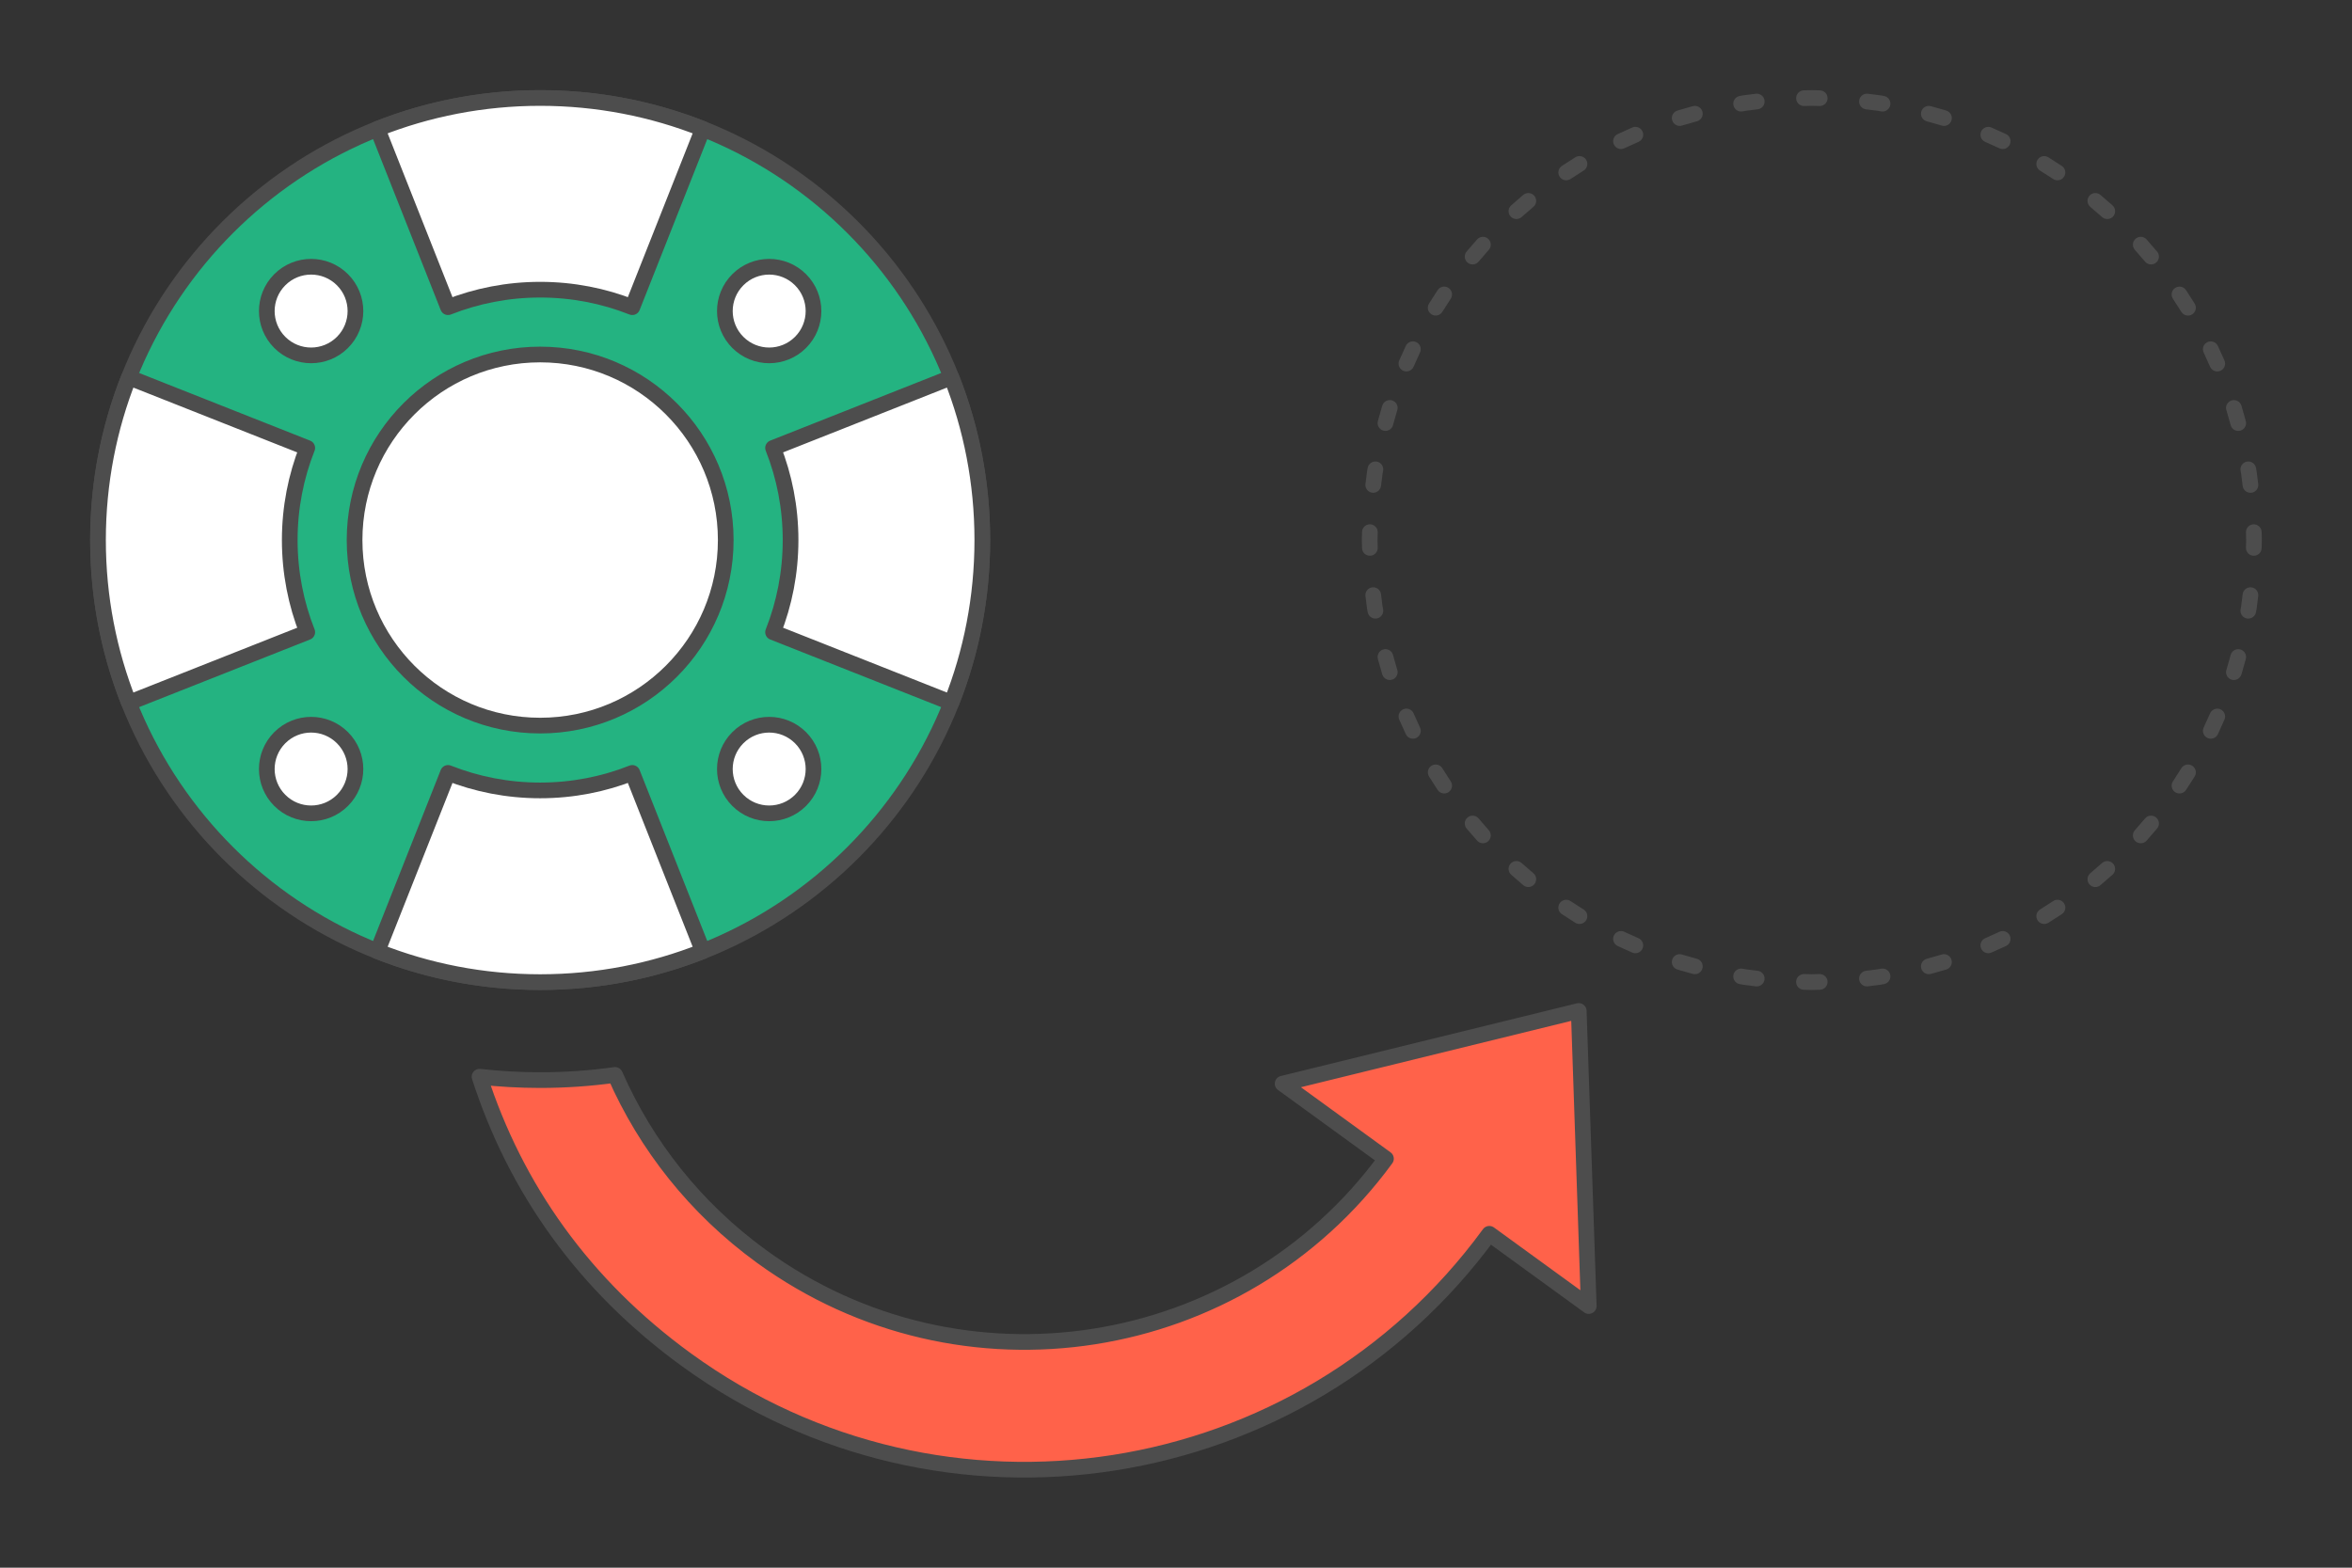 <?xml version="1.0" encoding="UTF-8"?>
<!DOCTYPE svg PUBLIC "-//W3C//DTD SVG 1.1//EN" "http://www.w3.org/Graphics/SVG/1.1/DTD/svg11.dtd">
<!-- Creator: CorelDRAW 2020 (64-Bit) -->
<svg xmlns="http://www.w3.org/2000/svg" xml:space="preserve" width="300px" height="200px" version="1.1" style="shape-rendering:geometricPrecision; text-rendering:geometricPrecision; image-rendering:optimizeQuality; fill-rule:evenodd; clip-rule:evenodd"
viewBox="0 0 14633.3 9755.5"
 xmlns:xlink="http://www.w3.org/1999/xlink"
 xmlns:xodm="http://www.corel.com/coreldraw/odm/2003">
 <rect x="0" y="0" width="14633.3" height="9755.5" fill="#333333" stroke="none"/>
 <defs>
  <style type="text/css">
   <![CDATA[
    .str0 {stroke:#4D4D4D;stroke-width:97.6;stroke-linecap:round;stroke-linejoin:round;stroke-miterlimit:2.613}
    .fil0 {fill:none}
    .fil2 {fill:#24B381}
    .fil1 {fill:#FF624A}
    .fil3 {fill:white}
    .fil4 {fill:#4D4D4D;fill-rule:nonzero}
   ]]>
  </style>
 </defs>
 <g id="Layer_x0020_1">
  <g id="_2403708244576">
   <g>
    <g>
     <g>
      <polygon class="fil0" points="0,0 14633.3,0 14633.3,9755.5 0,9755.5 "/>
     </g>
    </g>
   </g>
   <g>
    <path class="fil1 str0" d="M7980.1 6743.3l642.8 467.1c-905.8,1237.7 -2642.9,1510.6 -3884.7,608.3 -413.4,-300.4 -719.8,-693.3 -911.6,-1129.6 -154,21.4 -309.7,32.2 -465.9,32.2 -126.3,0 -252.2,-7 -377.1,-21 224,694.7 648.5,1297.3 1287.3,1761.5 1597.1,1160.3 3831.2,808.8 4995.1,-784.1l618.7 449.5 -62.2 -1836.2 -1842.4 452.3z"/>
    <g>
     <path class="fil2 str0" d="M3360.6 609.7c1519.4,0 2751,1231.7 2751,2751 0,1519.3 -1231.6,2750.9 -2751,2750.9 -1519.2,0 -2750.9,-1231.6 -2750.9,-2750.9 0,-1519.3 1231.7,-2751 2750.9,-2751z"/>
     <path class="fil3 str0" d="M1740.7 1740.7c107.7,-107.7 282.3,-107.7 390,0 107.7,107.7 107.7,282.3 0,390 -107.7,107.7 -282.3,107.7 -390,0 -107.7,-107.7 -107.7,-282.3 0,-390z"/>
     <path class="fil3 str0" d="M4590.6 4590.6c107.7,-107.7 282.3,-107.7 390,0 107.7,107.7 107.7,282.3 0,390 -107.7,107.7 -282.3,107.7 -390,0 -107.7,-107.7 -107.7,-282.3 0,-390z"/>
     <path class="fil3 str0" d="M1740.7 4980.6c-107.7,-107.7 -107.7,-282.3 0,-390 107.7,-107.7 282.3,-107.7 390,0 107.7,107.7 107.7,282.3 0,390 -107.7,107.7 -282.3,107.7 -390,0z"/>
     <path class="fil3 str0" d="M4590.6 2130.7c-107.7,-107.7 -107.7,-282.3 0,-390 107.7,-107.7 282.3,-107.7 390,0 107.7,107.7 107.7,282.3 0,390 -107.7,107.7 -282.3,107.7 -390,0z"/>
     <path class="fil3 str0" d="M3360.6 2206c637.7,0 1154.7,517 1154.7,1154.7 0,637.6 -517,1154.6 -1154.7,1154.6 -637.6,0 -1154.6,-517 -1154.6,-1154.6 0,-637.7 517,-1154.7 1154.6,-1154.7z"/>
     <path class="fil3 str0" d="M4373 802l-439 1109.6c-177.5,-70.2 -370.9,-108.9 -573.4,-108.9 -202.4,0 -395.8,38.7 -573.2,108.9l-439.1 -1109.6c313.3,-124 654.9,-192.3 1012.3,-192.3 357.5,0 699.1,68.3 1012.4,192.3z"/>
     <path class="fil3 str0" d="M802 2348.4l1109.6 439c-70.2,177.4 -108.9,370.8 -108.9,573.3 0,202.4 38.7,395.8 108.9,573.3l-1109.6 439c-124,-313.3 -192.3,-654.9 -192.3,-1012.3 0,-357.5 68.3,-699.1 192.3,-1012.3z"/>
     <path class="fil3 str0" d="M4373 5919.3l-439 -1109.6c-177.5,70.3 -370.9,108.9 -573.4,108.9 -202.4,0 -395.8,-38.6 -573.2,-108.9l-439.1 1109.6c313.3,124.1 654.9,192.3 1012.3,192.3 357.5,0 699.1,-68.2 1012.4,-192.3z"/>
     <path class="fil3 str0" d="M5919.3 2348.4l-1109.6 439c70.3,177.4 108.9,370.8 108.9,573.3 0,202.4 -38.6,395.8 -108.9,573.3l1109.6 439c124.1,-313.3 192.3,-654.9 192.3,-1012.3 0,-357.5 -68.2,-699.1 -192.3,-1012.3z"/>
    </g>
    <g>
     <path class="fil4" d="M11272.6 658.5c-26.9,0 -48.7,-21.9 -48.7,-48.8 0,-26.9 21.8,-48.8 48.7,-48.8l0 97.6zm49.1 -96.3l0 97.5 -49.1 -1.2 0 -97.6 49.1 1.3zm0 0c26.9,0 48.8,21.8 48.8,48.7 0,27 -21.9,48.8 -48.8,48.8l0 -97.5zm288.8 118.1c-26.8,-2.8 -46.3,-26.7 -43.6,-53.5 2.7,-26.8 26.7,-46.3 53.4,-43.6l-9.8 97.1zm109.6 -83.4l-14.8 96.5 -21.1 -3.8 -73.7 -9.3 9.8 -97.1 78.6 10 21.2 3.7zm0 0c26.6,4.1 44.9,29 40.8,55.6 -4,26.6 -28.9,44.9 -55.6,40.9l14.8 -96.5zm268.2 158.1c-26.1,-6.7 -41.8,-33.3 -35.1,-59.4 6.7,-26.1 33.3,-41.8 59.4,-35.1l-24.3 94.5zm121 -66.8l-28.9 93.2 -4.2 -1.4 -87.9 -25 24.3 -94.5 92.6 26.3 4.1 1.4zm0 0c25.7,8 40.1,35.3 32.1,61.1 -7.9,25.7 -35.3,40.1 -61,32.1l28.9 -93.2zm242.3 194.9c-24.8,-10.5 -36.4,-39.1 -25.9,-63.9 10.5,-24.8 39.1,-36.4 63.9,-25.9l-38 89.8zm127.5 -49.4l-38 89.8 -89.5 -40.4 38 -89.8 89.5 40.4zm0 0c24.8,10.5 36.4,39.1 25.9,63.9 -10.5,24.8 -39.1,36.4 -63.9,25.9l38 -89.8zm213.9 228.3c-23.1,-14 -30.4,-44 -16.4,-67.1 14,-23 44,-30.3 67,-16.3l-50.6 83.4zm133.3 -30.4l-50.7 83.4 -82.6 -53 50.6 -83.4 82.7 53zm0 0c23,14 30.3,44 16.3,67 -13.9,23 -43.9,30.3 -67,16.4l50.7 -83.4zm179.1 256.1c-20.7,-17.2 -23.7,-48 -6.5,-68.7 17.1,-20.8 47.9,-23.7 68.6,-6.6l-62.1 75.3zm136.4 -11l-62.1 75.2 -74.3 -64.2 62.1 -75.3 74.3 64.3zm0 0c20.7,17.2 23.7,47.9 6.6,68.7 -17.2,20.7 -48,23.7 -68.7,6.5l62.1 -75.2zm141.1 278.7c-18.2,-20 -16.7,-50.8 3.3,-69 19.9,-18.1 50.8,-16.6 68.9,3.4l-72.2 65.6zm136.5 8.6l-72.3 65.6 -64.2 -74.2 72.2 -65.6 64.3 74.2zm0 0c18.1,19.9 16.6,50.8 -3.3,68.9 -20,18.1 -50.8,16.6 -69,-3.3l72.3 -65.6zm100.2 295.7c-15.1,-22.4 -9.2,-52.7 13.1,-67.8 22.3,-15.1 52.7,-9.2 67.7,13.1l-80.8 54.7zm133.8 28l-80.8 54.6 -53 -82.6 80.8 -54.7 53 82.7zm0 0c15.1,22.3 9.2,52.7 -13.1,67.7 -22.3,15.1 -52.6,9.2 -67.7,-13.1l80.8 -54.6zm57.3 306.7c-11.7,-24.3 -1.5,-53.4 22.8,-65.1 24.2,-11.7 53.4,-1.5 65.1,22.8l-87.9 42.3zm128.4 47.1l-87.9 42.4 -40.5 -89.5 87.9 -42.3 40.5 89.4zm0 0c11.6,24.3 1.4,53.5 -22.8,65.1 -24.3,11.7 -53.4,1.5 -65.1,-22.7l87.9 -42.4zm13.6 313.7c-9.3,-25.3 3.7,-53.3 29,-62.5 25.3,-9.3 53.3,3.7 62.6,29l-91.6 33.5zm119.4 63.2l-93.2 28.9 -25.6 -90.2 -0.6 -1.9 91.6 -33.5 2.2 6.4 25.6 90.3zm0 0c8,25.7 -6.4,53.1 -32.1,61 -25.7,8 -53.1,-6.3 -61.1,-32.1l93.2 -28.9zm-31.8 312c-5.4,-26.4 11.6,-52.2 38,-57.6 26.4,-5.4 52.2,11.6 57.6,38l-95.6 19.6zm109.5 80.1l-96.5 14.7 -9.6 -76.1 -3.4 -18.7 95.6 -19.6 4.2 23.6 9.7 76.1zm0 0c4,26.6 -14.3,51.5 -40.9,55.6 -26.6,4 -51.5,-14.3 -55.6,-40.9l96.5 -14.7zm-76.2 303.5c-1.3,-26.9 19.4,-49.8 46.3,-51.1 26.9,-1.4 49.8,19.3 51.2,46.2l-97.5 4.9zm98.8 46.7l-97.6 0 0 0 -1.2 -46.7 97.5 -4.9 1.3 51.6 0 0zm-1.3 49.1l-97.5 0 1.2 -49.1 97.6 0 -1.3 49.1zm0 0c0,26.9 -21.8,48.7 -48.7,48.7 -27,0 -48.8,-21.8 -48.8,-48.7l97.5 0zm-118.1 288.8c2.7,-26.8 26.7,-46.4 53.5,-43.7 26.8,2.7 46.3,26.7 43.6,53.5l-97.1 -9.8zm83.3 109.5l-96.4 -14.7 3.8 -21.2 9.3 -73.6 97.1 9.8 -10 78.5 -3.8 21.2zm0 0c-4,26.6 -28.9,44.9 -55.5,40.9 -26.7,-4.1 -45,-29 -40.9,-55.6l96.4 14.7zm-158 268.2c6.7,-26 33.3,-41.8 59.4,-35.1 26.1,6.7 41.8,33.4 35.1,59.4l-94.5 -24.3zm66.8 121.1l-93.2 -29 1.4 -4.2 25 -87.9 94.5 24.3 -26.3 92.6 -1.4 4.2zm0 0c-8,25.7 -35.4,40.1 -61.1,32.1 -25.7,-8 -40.1,-35.4 -32.1,-61.1l93.2 29zm-194.9 242.2c10.5,-24.7 39.1,-36.4 63.9,-25.9 24.8,10.5 36.4,39.1 25.9,63.9l-89.8 -38zm49.4 127.5l-89.9 -38 40.5 -89.5 89.8 38 -40.4 89.5zm0 0c-10.5,24.8 -39.1,36.4 -63.9,25.9 -24.8,-10.5 -36.4,-39.1 -26,-63.9l89.9 38zm-228.3 213.9c14,-23.1 44,-30.4 67,-16.4 23.1,14 30.4,44 16.4,67l-83.4 -50.6zm30.4 133.3l-83.4 -50.6 53 -82.7 83.4 50.6 -53 82.7zm0 0c-14,23.1 -44,30.4 -67,16.4 -23.1,-14 -30.4,-44 -16.4,-67l83.4 50.6zm-256.1 179.2c17.2,-20.8 47.9,-23.7 68.7,-6.6 20.8,17.2 23.7,47.9 6.6,68.7l-75.3 -62.1zm11 136.3l-75.3 -62.1 64.3 -74.2 75.3 62.1 -64.3 74.2zm0 0c-17.2,20.8 -47.9,23.7 -68.7,6.6 -20.8,-17.2 -23.7,-47.9 -6.6,-68.7l75.3 62.1zm-278.7 141.1c19.9,-18.1 50.8,-16.6 68.9,3.3 18.1,19.9 16.6,50.8 -3.3,68.9l-65.6 -72.2zm-8.6 136.5l-65.6 -72.2 74.2 -64.3 65.6 72.2 -74.2 64.3zm0 0c-20,18.1 -50.8,16.6 -68.9,-3.3 -18.1,-19.9 -16.7,-50.8 3.3,-68.9l65.6 72.2zm-295.7 100.2c22.3,-15.1 52.7,-9.2 67.8,13.1 15,22.4 9.2,52.7 -13.2,67.8l-54.6 -80.9zm-28 133.9l-54.6 -80.9 82.6 -53 54.6 80.9 -82.6 53zm0 0c-22.3,15 -52.7,9.2 -67.8,-13.1 -15,-22.4 -9.2,-52.7 13.2,-67.8l54.6 80.9zm-306.7 57.3c24.2,-11.7 53.4,-1.5 65.1,22.7 11.7,24.3 1.5,53.5 -22.8,65.1l-42.3 -87.8zm-47.2 128.3l-42.3 -87.9 89.5 -40.4 42.3 87.8 -89.5 40.5zm0 0c-24.2,11.7 -53.4,1.5 -65.1,-22.8 -11.6,-24.2 -1.4,-53.4 22.8,-65.1l42.3 87.9zm-313.7 13.6c25.3,-9.2 53.4,3.8 62.6,29.1 9.3,25.3 -3.7,53.3 -29,62.5l-33.6 -91.6zm-63.1 119.4l-29 -93.1 90.3 -25.7 1.8 -0.6 33.6 91.6 -6.4 2.2 -90.3 25.6zm0 0c-25.7,8 -53.1,-6.4 -61.1,-32.1 -8,-25.7 6.4,-53 32.1,-61l29 93.1zm-312 -31.8c26.4,-5.4 52.2,11.7 57.6,38.1 5.4,26.3 -11.7,52.1 -38.1,57.5l-19.5 -95.6zm-80.1 109.5l-14.7 -96.4 76.1 -9.7 18.7 -3.4 19.5 95.6 -23.5 4.2 -76.1 9.7zm0 0c-26.7,4.1 -51.6,-14.3 -55.6,-40.9 -4.1,-26.6 14.2,-51.5 40.9,-55.5l14.7 96.4zm-303.6 -76.2c26.9,-1.3 49.9,19.4 51.2,46.3 1.4,26.9 -19.3,49.8 -46.3,51.2l-4.9 -97.5zm-46.6 98.8l0 -97.6 0 0 46.6 -1.2 4.9 97.5 -51.5 1.3 0 0zm-49.1 -1.2l0 -97.6 49.1 1.2 0 97.6 -49.1 -1.2zm0 0c-26.9,0 -48.8,-21.9 -48.8,-48.8 0,-26.9 21.9,-48.8 48.8,-48.8l0 97.6zm-288.8 -118.1c26.8,2.7 46.3,26.6 43.6,53.4 -2.7,26.8 -26.6,46.3 -53.4,43.6l9.8 -97zm-109.5 83.3l14.7 -96.5 21.1 3.8 73.7 9.4 -9.8 97 -78.6 -10 -21.1 -3.7zm0 0c-26.6,-4.1 -44.9,-29 -40.9,-55.6 4.1,-26.6 29,-44.9 55.6,-40.9l-14.7 96.5zm-268.2 -158.1c26,6.7 41.7,33.3 35,59.4 -6.7,26.1 -33.3,41.8 -59.4,35.1l24.4 -94.5zm-121.1 66.8l29 -93.2 4.2 1.4 87.9 25 -24.4 94.5 -92.5 -26.3 -4.2 -1.4zm0 0c-25.7,-8 -40.1,-35.4 -32.1,-61.1 8,-25.7 35.4,-40.1 61.1,-32.1l-29 93.2zm-242.3 -194.9c24.8,10.5 36.4,39.1 26,63.9 -10.5,24.8 -39.2,36.4 -63.9,26l37.9 -89.9zm-127.4 49.4l37.9 -89.8 89.5 40.4 -37.9 89.9 -89.5 -40.5zm0 0c-24.8,-10.5 -36.4,-39.1 -26,-63.9 10.5,-24.8 39.2,-36.4 63.9,-25.9l-37.9 89.8zm-213.9 -228.3c23,14 30.3,44 16.4,67.1 -14,23 -44,30.3 -67.1,16.3l50.7 -83.4zm-133.3 30.4l50.6 -83.4 82.7 53 -50.7 83.4 -82.6 -53zm0 0c-23.1,-14 -30.4,-44 -16.4,-67 14,-23 44,-30.3 67,-16.4l-50.6 83.4zm-179.2 -256.1c20.7,17.2 23.7,47.9 6.6,68.7 -17.2,20.8 -48,23.7 -68.7,6.6l62.1 -75.3zm-136.3 11l62.1 -75.3 74.2 64.3 -62.1 75.3 -74.2 -64.3zm0 0c-20.8,-17.2 -23.8,-47.9 -6.6,-68.7 17.1,-20.8 47.9,-23.7 68.7,-6.6l-62.1 75.3zm-141.1 -278.7c18.1,19.9 16.6,50.8 -3.3,68.9 -20,18.1 -50.8,16.6 -68.9,-3.3l72.2 -65.6zm-136.5 -8.6l72.2 -65.6 64.3 74.2 -72.2 65.6 -64.3 -74.2zm0 0c-18.1,-19.9 -16.7,-50.8 3.3,-68.9 19.9,-18.1 50.8,-16.6 68.9,3.3l-72.2 65.6zm-100.3 -295.7c15.1,22.3 9.2,52.7 -13.1,67.8 -22.3,15 -52.6,9.2 -67.7,-13.2l80.8 -54.6zm-133.8 -28l80.8 -54.6 53 82.6 -80.8 54.6 -53 -82.6zm0 0c-15.1,-22.3 -9.2,-52.7 13.1,-67.8 22.3,-15 52.7,-9.2 67.7,13.2l-80.8 54.6zm-57.3 -306.7c11.7,24.3 1.5,53.4 -22.7,65.1 -24.3,11.7 -53.5,1.5 -65.1,-22.8l87.8 -42.3zm-128.3 -47.2l87.9 -42.3 40.4 89.5 -87.8 42.3 -40.5 -89.5zm0 0c-11.7,-24.2 -1.5,-53.4 22.8,-65.1 24.2,-11.6 53.4,-1.4 65.1,22.8l-87.9 42.3zm-13.6 -313.6c9.2,25.3 -3.8,53.3 -29.1,62.5 -25.3,9.3 -53.3,-3.7 -62.5,-29l91.6 -33.5zm-119.5 -63.2l93.2 -29 25.6 90.3 0.7 1.9 -91.6 33.5 -2.2 -6.4 -25.7 -90.3zm0 0c-7.9,-25.7 6.4,-53.1 32.2,-61.1 25.7,-8 53,6.4 61,32.1l-93.2 29zm31.8 -312c5.4,26.4 -11.6,52.2 -38,57.6 -26.4,5.4 -52.2,-11.7 -57.5,-38l95.5 -19.6zm-109.4 -80.1l96.4 -14.7 9.7 76.1 3.3 18.7 -95.5 19.6 -4.2 -23.6 -9.7 -76.1zm0 0c-4.1,-26.6 14.2,-51.6 40.9,-55.6 26.6,-4.1 51.5,14.2 55.5,40.9l-96.4 14.7zm76.1 -303.6c1.4,26.9 -19.3,49.9 -46.2,51.2 -26.9,1.4 -49.8,-19.3 -51.2,-46.3l97.4 -4.9zm-98.7 -46.5l97.6 0 0 0 1.1 46.5 -97.4 4.9 -1.3 -51.4 0 0zm1.2 -49.2l97.6 0 -1.2 49.2 -97.6 0 1.2 -49.2zm0 0c0,-26.9 21.9,-48.8 48.8,-48.8 26.9,0 48.8,21.9 48.8,48.8l-97.6 0zm118.1 -288.8c-2.7,26.8 -26.6,46.3 -53.4,43.6 -26.8,-2.7 -46.3,-26.6 -43.6,-53.4l97 9.8zm-83.3 -109.5l96.5 14.7 -3.8 21.2 -9.4 73.6 -97 -9.8 10 -78.5 3.7 -21.2zm0 0c4.1,-26.6 29,-44.9 55.6,-40.9 26.6,4.1 44.9,29 40.9,55.6l-96.5 -14.7zm158.1 -268.2c-6.7,26 -33.3,41.7 -59.4,35 -26.1,-6.7 -41.8,-33.3 -35.1,-59.4l94.5 24.4zm-66.8 -121.1l93.2 29 -1.5 4.2 -24.9 87.9 -94.5 -24.4 26.3 -92.5 1.4 -4.2zm0 0c8,-25.7 35.3,-40.1 61.1,-32.1 25.7,8 40.1,35.4 32.1,61.1l-93.2 -29zm194.9 -242.3c-10.5,24.8 -39.1,36.5 -63.9,26 -24.8,-10.5 -36.4,-39.2 -26,-63.9l89.9 37.9zm-49.4 -127.4l89.8 38 -40.4 89.4 -89.9 -37.9 40.5 -89.5zm0 0c10.5,-24.8 39.1,-36.4 63.9,-26 24.8,10.5 36.4,39.2 25.9,64l-89.8 -38zm228.2 -213.9c-13.9,23 -43.9,30.3 -67,16.4 -23,-14 -30.3,-44 -16.3,-67.1l83.3 50.7zm-30.3 -133.3l83.4 50.6 -53.1 82.7 -83.3 -50.7 53 -82.6zm0 0c13.9,-23.1 44,-30.4 67,-16.4 23,14 30.3,44 16.4,67l-83.4 -50.6zm256.1 -179.2c-17.2,20.8 -48,23.7 -68.7,6.6 -20.8,-17.2 -23.7,-47.9 -6.6,-68.7l75.3 62.1zm-11 -136.3l75.2 62.1 -64.2 74.2 -75.3 -62.1 64.3 -74.2zm0 0c17.2,-20.8 47.9,-23.8 68.7,-6.6 20.7,17.1 23.7,47.9 6.5,68.7l-75.2 -62.1zm278.7 -141.1c-20,18.1 -50.8,16.6 -68.9,-3.3 -18.1,-19.9 -16.7,-50.8 3.3,-68.9l65.6 72.2zm8.6 -136.5l65.6 72.2 -74.2 64.3 -65.6 -72.2 74.2 -64.3zm0 0c19.9,-18.1 50.8,-16.6 68.9,3.3 18.1,19.9 16.6,50.8 -3.3,68.9l-65.6 -72.2zm295.7 -100.2c-22.3,15 -52.7,9.2 -67.8,-13.2 -15,-22.3 -9.2,-52.6 13.2,-67.7l54.6 80.9zm28 -133.9l54.6 80.9 -82.6 53 -54.6 -80.9 82.6 -53zm0 0c22.3,-15.1 52.7,-9.2 67.8,13.1 15,22.3 9.2,52.7 -13.2,67.8l-54.6 -80.9zm306.7 -57.3c-24.3,11.7 -53.4,1.5 -65.1,-22.7 -11.7,-24.3 -1.5,-53.5 22.8,-65.1l42.3 87.8zm47.2 -128.3l42.3 87.9 -89.5 40.4 -42.3 -87.8 89.5 -40.5zm0 0c24.2,-11.7 53.4,-1.5 65.1,22.8 11.6,24.2 1.4,53.4 -22.8,65.1l-42.3 -87.9zm313.6 -13.6c-25.3,9.2 -53.3,-3.8 -62.5,-29.1 -9.3,-25.3 3.7,-53.3 29,-62.5l33.5 91.6zm63.2 -119.5l29 93.2 -90.3 25.7 -1.9 0.6 -33.5 -91.6 6.4 -2.2 90.3 -25.7zm0 0c25.7,-7.9 53.1,6.4 61.1,32.2 8,25.7 -6.4,53 -32.1,61l-29 -93.2zm312 31.9c-26.4,5.4 -52.2,-11.7 -57.6,-38.1 -5.4,-26.3 11.7,-52.1 38.1,-57.5l19.5 95.6zm80.1 -109.5l14.7 96.4 -76.2 9.7 -18.6 3.4 -19.5 -95.6 23.4 -4.2 76.2 -9.7zm0 0c26.7,-4 51.6,14.3 55.6,40.9 4.1,26.6 -14.2,51.5 -40.9,55.5l-14.7 -96.4zm303.6 76.2c-26.9,1.3 -49.9,-19.4 -51.2,-46.3 -1.4,-26.9 19.4,-49.8 46.3,-51.2l4.9 97.5zm46.5 -98.8l0 97.6 0 0 -46.5 1.2 -4.9 -97.5 51.4 -1.3 0 0z"/>
    </g>
   </g>
  </g>
 </g>
</svg>
